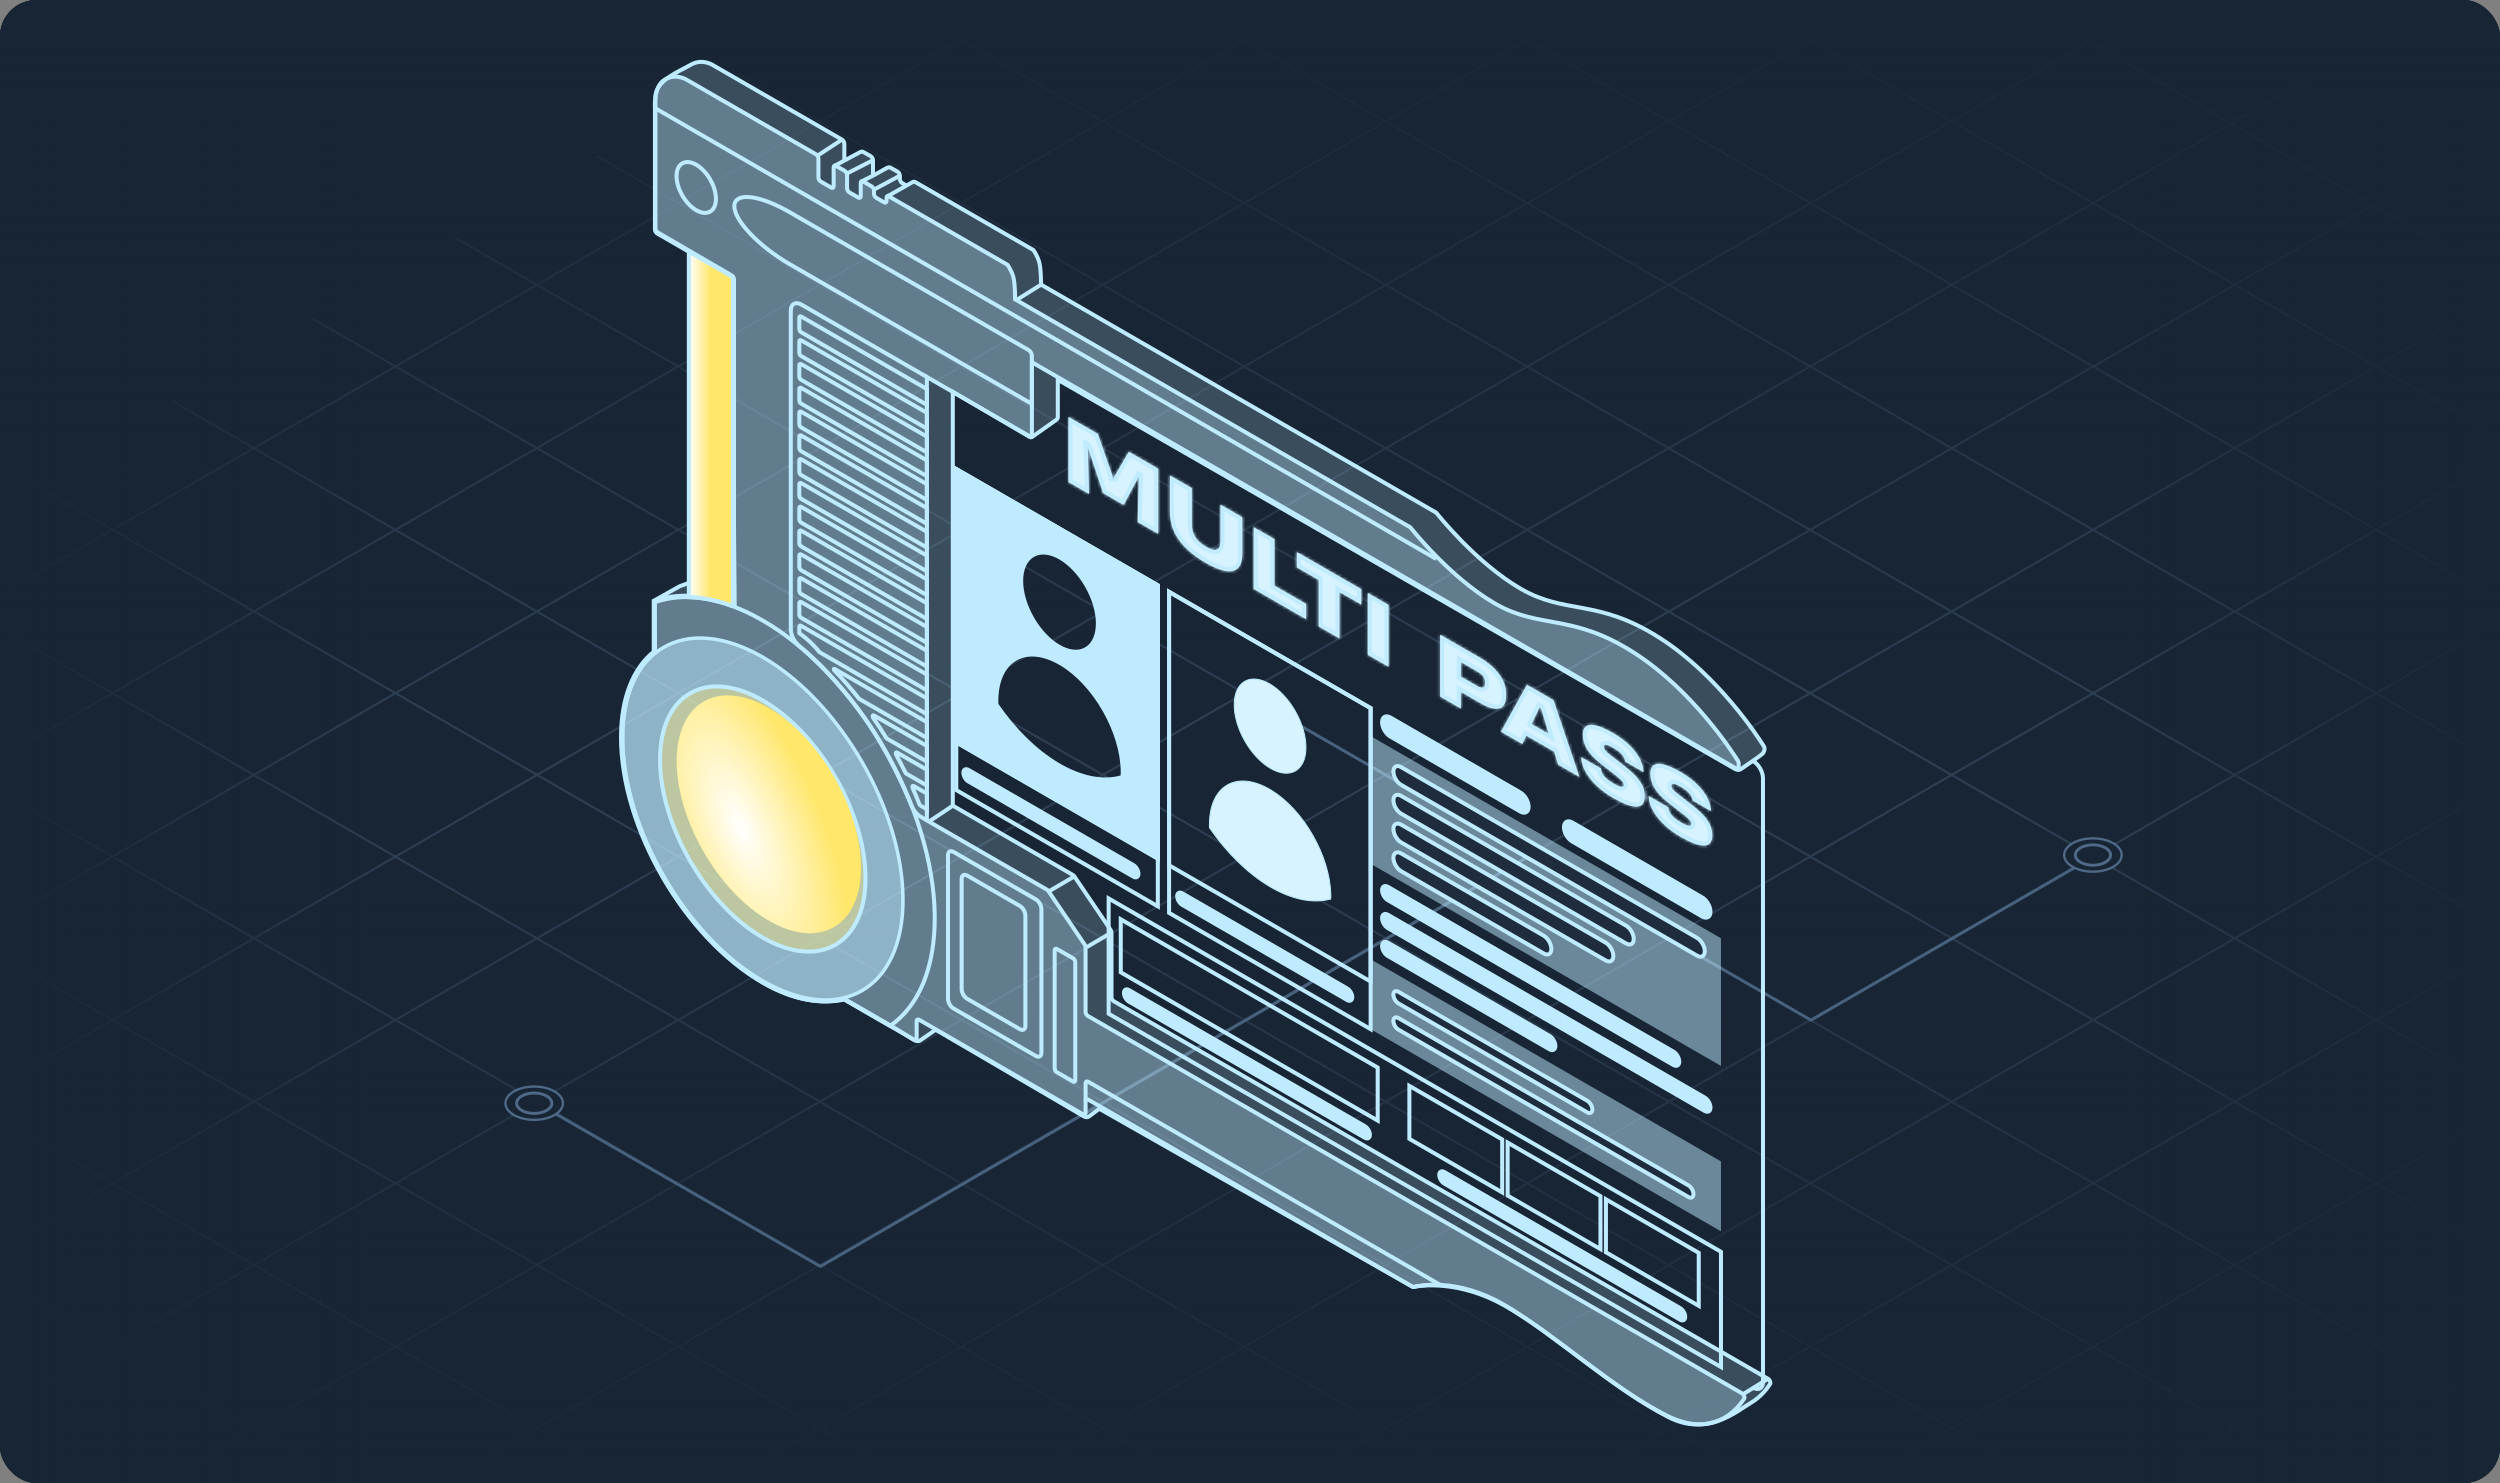 <svg width="826" height="490" viewBox="0 0 826 490" fill="none" xmlns="http://www.w3.org/2000/svg">
<rect x="0" y="0" width="826" height="490" fill="#808080" stroke="none"/>
<g clip-path="url(#clip0_24750_157470)">
<rect width="826" height="490" rx="12" fill="#182534"/>
<path d="M533 -111.215L-598.938 542.265" stroke="#2D3F53" stroke-width="0.698" stroke-miterlimit="10"/>
<path d="M579.701 -84.242L-552.148 569.238" stroke="#2D3F53" stroke-width="0.698" stroke-miterlimit="10"/>
<path d="M626.491 -57.266L-505.445 596.302" stroke="#2D3F53" stroke-width="0.698" stroke-miterlimit="10"/>
<path d="M673.193 -30.203L-458.656 623.277" stroke="#2D3F53" stroke-width="0.698" stroke-miterlimit="10"/>
<path d="M719.98 -3.234L-411.957 650.245" stroke="#2D3F53" stroke-width="0.698" stroke-miterlimit="10"/>
<path d="M766.685 23.742L-365.164 677.222" stroke="#2D3F53" stroke-width="0.698" stroke-miterlimit="10"/>
<path d="M813.472 50.719L-318.465 704.199" stroke="#2D3F53" stroke-width="0.698" stroke-miterlimit="10"/>
<path d="M860.177 77.688L-271.672 731.167" stroke="#2D3F53" stroke-width="0.698" stroke-miterlimit="10"/>
<path d="M906.968 104.664L-224.969 758.231" stroke="#2D3F53" stroke-width="0.698" stroke-miterlimit="10"/>
<path d="M953.665 131.723L-178.184 785.203" stroke="#2D3F53" stroke-width="0.698" stroke-miterlimit="10"/>
<path d="M1000.46 158.699L-131.48 812.179" stroke="#2D3F53" stroke-width="0.698" stroke-miterlimit="10"/>
<path d="M1047.16 185.668L-84.777 839.148" stroke="#2D3F53" stroke-width="0.698" stroke-miterlimit="10"/>
<path d="M1093.86 212.645L-37.988 866.125" stroke="#2D3F53" stroke-width="0.698" stroke-miterlimit="10"/>
<path d="M1140.65 239.621L8.711 893.101" stroke="#2D3F53" stroke-width="0.698" stroke-miterlimit="10"/>
<path d="M1187.35 266.59L55.504 920.158" stroke="#2D3F53" stroke-width="0.698" stroke-miterlimit="10"/>
<path d="M1514.62 542.263L430.781 -83.449" stroke="#2D3F53" stroke-width="0.698" stroke-miterlimit="10"/>
<path d="M1553.55 512.147L476.172 -109.836" stroke="#2D3F53" stroke-width="0.698" stroke-miterlimit="10"/>
<path d="M1467.83 569.237L384.078 -56.473" stroke="#2D3F53" stroke-width="0.698" stroke-miterlimit="10"/>
<path d="M1421.13 596.302L336.938 -29.695" stroke="#2D3F53" stroke-width="0.698" stroke-miterlimit="10"/>
<path d="M1374.34 623.273L290.414 -2.535" stroke="#2D3F53" stroke-width="0.698" stroke-miterlimit="10"/>
<path d="M1327.64 650.246L243.535 24.383" stroke="#2D3F53" stroke-width="0.698" stroke-miterlimit="10"/>
<path d="M1280.85 677.219L197.27 51.609" stroke="#2D3F53" stroke-width="0.698" stroke-miterlimit="10"/>
<path d="M1234.15 704.195L150.566 78.633" stroke="#2D3F53" stroke-width="0.698" stroke-miterlimit="10"/>
<path d="M1187.36 731.17L103.43 105.359" stroke="#2D3F53" stroke-width="0.698" stroke-miterlimit="10"/>
<path d="M1140.65 758.229L56.727 132.383" stroke="#2D3F53" stroke-width="0.698" stroke-miterlimit="10"/>
<path d="M1093.95 785.203L10.461 159.609" stroke="#2D3F53" stroke-width="0.698" stroke-miterlimit="10"/>
<path d="M1047.16 812.175L-36.242 186.715" stroke="#2D3F53" stroke-width="0.698" stroke-miterlimit="10"/>
<path d="M1000.46 839.149L-83.383 213.438" stroke="#2D3F53" stroke-width="0.698" stroke-miterlimit="10"/>
<path d="M953.67 866.125L-129.645 240.715" stroke="#2D3F53" stroke-width="0.698" stroke-miterlimit="10"/>
<path d="M906.967 893.098L-176.348 267.688" stroke="#2D3F53" stroke-width="0.698" stroke-miterlimit="10"/>
<path d="M860.179 920.161L-223.484 294.418" stroke="#2D3F53" stroke-width="0.698" stroke-miterlimit="10"/>
<path d="M826 268H0V490H826V268Z" fill="url(#paint0_linear_24750_157470)"/>
<path d="M130 491L130 -2L1.52588e-05 -2L-6.29093e-06 491L130 491Z" fill="url(#paint1_linear_24750_157470)"/>
<path d="M696 490L696 0L826 -5.68248e-06L826 490L696 490Z" fill="url(#paint2_linear_24750_157470)"/>
<path d="M826 234H0V0H826V234Z" fill="url(#paint3_linear_24750_157470)"/>
<path d="M504.8 283.121L598.334 337.056L691.644 283.079M504.8 283.121L271.033 418.435L177.5 364.5M504.8 283.121L411.267 229.186" stroke="#48617C" stroke-miterlimit="10" stroke-linecap="round" stroke-linejoin="round"/>
<path d="M183.217 368.39C179.507 370.537 173.493 370.537 169.783 368.39C166.072 366.243 166.072 362.757 169.783 360.61C173.493 358.463 179.507 358.463 183.217 360.61C186.928 362.757 186.928 366.243 183.217 368.39Z" fill="#182534" stroke="#4F6987" stroke-width="0.772" stroke-miterlimit="10"/>
<path d="M176.508 367.868C179.72 367.868 182.324 366.36 182.324 364.5C182.324 362.639 179.72 361.131 176.508 361.131C173.296 361.131 170.691 362.639 170.691 364.5C170.691 366.36 173.296 367.868 176.508 367.868Z" fill="#182534" stroke="#4F6987" stroke-width="0.965" stroke-miterlimit="10"/>
<path d="M698.217 286.39C694.507 288.537 688.493 288.537 684.783 286.39C681.072 284.243 681.072 280.757 684.783 278.61C688.493 276.463 694.507 276.463 698.217 278.61C701.928 280.757 701.928 284.243 698.217 286.39Z" fill="#182534" stroke="#4F6987" stroke-width="0.772" stroke-miterlimit="10"/>
<path d="M691.508 285.868C694.72 285.868 697.324 284.36 697.324 282.5C697.324 280.639 694.72 279.131 691.508 279.131C688.296 279.131 685.691 280.639 685.691 282.5C685.691 284.36 688.296 285.868 691.508 285.868Z" fill="#182534" stroke="#4F6987" stroke-width="0.965" stroke-miterlimit="10"/>
<path d="M579.246 251.459C581.035 252.491 582.485 255.003 582.485 257.068L582.493 456.624C582.493 458.69 581.043 459.527 579.254 458.495" stroke="#BEEBFF" stroke-width="1.33" stroke-miterlimit="10"/>
<path d="M288.437 52.923C288.437 52.431 288.09 51.83 287.663 51.584L285.127 50.171C284.7 49.924 283.997 50.361 283.997 50.361L278.968 53.059L278.968 47.471C278.968 46.978 278.621 46.377 278.194 46.131L235.734 21.627C235.729 21.624 232.155 19.138 228.264 21.384C224.378 23.628 217.108 26.317 216.561 31.6L216.561 75.46C216.561 75.953 216.908 76.553 217.335 76.8L241.739 90.986C242.166 91.232 242.513 91.833 242.513 92.326L242.513 193.699C232.54 189.822 232.229 190.984 224.696 193.652L224.556 193.701L216.126 198.449L216.448 215.354C209.698 220.827 205.637 230.527 205.638 243.665C205.639 273.522 226.607 309.825 252.47 324.751C262.456 330.514 271.617 331.941 279.218 330.179L295.071 339.327L301.935 343.573C302.723 344.06 303.484 344.13 304.016 343.765L309.157 340.231L358.008 368.805C358.664 369.188 359.29 369.233 359.727 368.92C360.485 368.378 361.786 367.433 363.208 366.34L466.641 425.115C466.804 425.209 466.961 425.242 467.093 425.209C468.788 424.772 482.074 422.677 497.58 431.626C514.282 441.264 532.673 458.712 551.277 468.226C564.26 474.866 574.09 466.056 578.378 463.569C581.805 461.58 583.907 458.744 584.839 457.263C585.114 456.825 584.742 455.893 584.158 455.556L368.01 330.818C367.583 330.571 367.236 329.97 367.236 329.478L367.236 308.109C367.236 307.835 367.126 307.513 366.939 307.235L354.974 289.561C354.839 289.362 354.671 289.199 354.499 289.1L314.809 266.194L314.804 129.47L340.12 144.324C340.45 144.517 340.766 144.539 340.986 144.383L348.447 139.102C348.447 139.102 349.502 138.548 349.502 137.874L349.501 125.472L573.156 254.017C573.907 254.448 574.62 254.499 575.127 254.153C577.006 252.868 581.619 249.698 582.233 249.129C583.007 248.411 583.007 247.331 583.007 247.331C583.007 247.074 582.915 246.779 582.747 246.513C580.768 243.357 567.665 223.19 548.6 210.923C527.872 197.587 517.533 203.236 502.523 194.574C487.514 185.912 474.548 169.401 474.548 169.401L343.97 94.044L343.97 94.044C343.97 93.999 343.967 89.073 343.406 86.804C342.842 84.525 341.431 82.614 341.431 82.614L302.455 60.186C302.153 60.012 301.863 59.982 301.648 60.103L301.088 60.418L299.505 61.308L298.09 60.491C297.663 60.245 297.317 59.644 297.317 59.152L297.317 58.048C297.316 57.556 296.97 56.955 296.543 56.709L294.117 55.35C293.691 55.104 292.947 55.526 292.947 55.526L288.437 58.049L288.437 57.36L288.437 52.923Z" fill="#BEEBFF" fill-opacity="0.2"/>
<path d="M288.437 52.923C288.437 52.431 288.09 51.83 287.663 51.584L285.127 50.171C284.7 49.924 283.997 50.361 283.997 50.361L278.968 53.059M288.437 52.923L288.437 57.361L288.437 58.049M288.437 52.923L283.997 55.19M297.317 58.048C297.316 57.556 296.97 56.955 296.543 56.709L294.117 55.35C293.691 55.104 292.947 55.526 292.947 55.526L288.437 58.049M297.317 58.048L297.317 59.152C297.317 59.644 297.663 60.245 298.09 60.491L299.505 61.308M297.317 58.048L288.607 62.733M343.97 94.044C343.97 94.026 343.969 89.079 343.406 86.804C342.842 84.525 341.431 82.614 341.431 82.614L302.455 60.186C302.153 60.012 301.863 59.982 301.648 60.103L301.088 60.418L299.505 61.308M343.97 94.044L474.548 169.401C474.548 169.401 487.514 185.912 502.523 194.574C517.533 203.236 527.872 197.587 548.6 210.923C567.665 223.19 580.768 243.357 582.747 246.513C582.915 246.779 583.007 247.074 583.007 247.331C583.007 247.331 583.007 248.411 582.233 249.129C581.619 249.698 577.006 252.868 575.127 254.153C574.62 254.499 573.907 254.448 573.156 254.017L349.501 125.472L349.502 137.874C349.502 138.548 348.447 139.102 348.447 139.102L340.986 144.383C340.766 144.539 340.45 144.518 340.12 144.324L314.804 129.47L314.809 266.194M343.97 94.044L335.676 99.233M314.809 266.194L354.499 289.1C354.671 289.199 354.839 289.362 354.974 289.561M314.809 266.194L307.144 271.317M354.974 289.561L366.939 307.235C367.126 307.513 367.236 307.835 367.236 308.109M354.974 289.561L346.825 294.33M367.236 308.109L367.236 329.478C367.236 329.97 367.583 330.571 368.01 330.818L584.158 455.556M367.236 308.109L359.039 312.938M584.158 455.556C584.742 455.893 585.114 456.825 584.839 457.263C583.907 458.744 581.805 461.58 578.378 463.569C574.09 466.056 564.26 474.866 551.277 468.226C532.673 458.712 514.282 441.264 497.58 431.626C482.074 422.677 468.788 424.772 467.093 425.209C466.961 425.242 466.804 425.209 466.641 425.115L363.208 366.34C361.786 367.433 360.485 368.378 359.727 368.92C359.29 369.233 358.664 369.188 358.008 368.805L309.157 340.231L304.016 343.765C303.484 344.13 302.723 344.06 301.935 343.573L295.071 339.327L279.218 330.179C271.617 331.941 262.456 330.514 252.47 324.751C226.607 309.825 205.639 273.522 205.638 243.665C205.637 230.527 209.698 220.827 216.448 215.354L216.126 198.449L224.556 193.701L224.696 193.652C232.229 190.984 232.54 189.822 242.513 193.699L242.513 92.326C242.513 91.833 242.166 91.232 241.739 90.986L217.335 76.8C216.908 76.553 216.561 75.953 216.561 75.46L216.561 31.6C217.108 26.317 224.378 23.628 228.264 21.384C232.155 19.138 235.729 21.624 235.734 21.627L278.194 46.131M584.158 455.556L575.607 460.829M278.194 46.131C278.621 46.377 278.968 46.978 278.968 47.471L278.968 53.059M278.194 46.131L269.955 51.524M292.947 64.996L299.505 61.308M279.742 57.362C279.742 57.362 281.005 56.717 281.814 56.304M284.558 59.982L288.437 58.049M283.997 55.19C283.997 55.19 282.666 55.869 281.814 56.304M283.997 55.19L281.814 56.304M278.968 53.059L275.551 54.892" stroke="#BEEBFF" stroke-width="1.33"/>
<path d="M405.442 259.412C409.029 257.312 414.016 257.595 419.566 260.849L420.149 261.191L420.141 261.175C425.456 264.472 430.263 269.885 433.781 276.064C437.316 282.271 439.542 289.236 439.683 295.578L439.689 296.189C439.679 296.5 439.676 296.758 439.657 297.024C434.094 298.53 427.207 297.382 419.731 293.015C412.213 288.624 405.259 281.654 399.633 273.506C399.612 273.175 399.582 272.849 399.609 272.56L399.61 272.553L399.61 272.544C399.605 266.039 401.855 261.514 405.442 259.412ZM411.234 225.15C413.5 223.823 416.501 224.218 419.548 226.001C422.59 227.781 425.644 230.929 427.978 235.027C430.311 239.124 431.473 243.381 431.473 246.944C431.473 250.514 430.31 253.35 428.043 254.678C425.777 256.005 422.778 255.61 419.73 253.827C416.688 252.046 413.633 248.899 411.3 244.801C408.967 240.704 407.805 236.447 407.805 232.883C407.805 229.313 408.968 226.478 411.234 225.15Z" fill="#D7F3FF" stroke="#BEEBFF" stroke-width="0.361"/>
<path d="M279.101 56.462C279.527 56.708 279.874 57.309 279.874 57.801L279.874 62.238C279.875 62.731 280.222 63.331 280.648 63.578L283.611 65.287C284.037 65.533 284.384 65.333 284.384 64.84L284.384 60.403C284.384 59.911 284.731 59.71 285.158 59.956L287.981 61.585C288.407 61.831 288.754 62.432 288.754 62.924L288.754 64.028C288.754 64.52 289.101 65.121 289.528 65.367L292.139 66.874C292.565 67.12 292.912 66.919 292.912 66.427L292.912 65.323C292.912 64.831 293.259 64.63 293.686 64.876L332.869 87.483C332.869 87.483 334.279 89.394 334.844 91.672C335.407 93.947 335.408 98.895 335.408 98.912L465.986 174.247C465.986 174.247 478.952 190.756 493.961 199.415C508.971 208.075 519.31 202.424 540.038 215.756C559.103 228.02 572.206 248.184 574.185 251.34C574.352 251.606 574.445 251.902 574.445 252.158L574.445 253.509C574.445 254.002 574.098 254.202 573.671 253.956L340.939 119.686L340.94 143.36C340.94 144.034 340.468 144.306 339.884 143.97L306.242 124.56L306.247 271.068L345.937 293.966C346.109 294.066 346.277 294.229 346.411 294.427L358.376 312.099C358.563 312.377 358.673 312.7 358.673 312.974L358.674 334.342C358.674 334.835 359.021 335.436 359.448 335.682L575.596 460.384C576.18 460.721 576.551 461.653 576.277 462.091C574.178 465.423 566.157 475.624 550.419 467.579C531.816 458.067 513.424 440.623 496.723 430.988C481.217 422.042 468.808 424.77 467.114 425.207C466.981 425.24 466.824 425.207 466.662 425.114L359.449 363.259C359.022 363.013 358.675 363.214 358.675 363.706L358.675 367.777C358.675 368.27 358.329 368.47 357.902 368.224L303.636 336.917C303.21 336.671 302.863 336.871 302.863 337.363L302.863 343.143C302.863 343.636 302.516 343.836 302.089 343.59L294.618 339.279L278.765 330.133C271.164 331.896 262.003 330.471 252.017 324.71C226.153 309.788 205.186 273.489 205.184 243.632C205.184 230.493 209.244 220.793 215.995 215.319L215.994 198.59L216.134 198.541C223.667 195.872 232.772 196.268 242.744 200.144L241.761 92.24C241.761 91.747 241.414 91.147 240.987 90.901L217.166 77.157C216.739 76.911 216.392 76.31 216.392 75.817L216.39 35.71C216.388 35.685 215.815 28.517 219.702 26.273C223.592 24.026 227.167 26.511 227.171 26.514L269.632 51.011C270.058 51.257 270.405 51.857 270.406 52.35L270.406 58.648C270.406 59.141 270.753 59.741 271.179 59.987L274.661 61.996C275.088 62.242 275.435 62.042 275.435 61.549L275.434 55.24C275.434 54.747 275.781 54.547 276.208 54.793L279.101 56.462Z" fill="#BEEBFF" fill-opacity="0.3" stroke="#BEEBFF" stroke-width="1.33"/>
<path d="M252.014 217.129C277.601 231.89 298.344 267.799 298.345 297.333C298.346 326.868 277.605 338.845 252.018 324.084C226.431 309.323 205.689 273.414 205.688 243.88C205.687 214.345 226.427 202.368 252.014 217.129Z" fill="#BEEBFF" fill-opacity="0.5" stroke="#BEEBFF" stroke-width="1.159"/>
<path d="M252.017 309.784C270.761 320.597 285.956 311.823 285.955 290.186C285.955 268.549 270.759 242.242 252.014 231.429C233.27 220.615 218.075 229.389 218.076 251.026C218.077 272.663 233.273 298.97 252.017 309.784Z" fill="#FFE76B" fill-opacity="0.4" stroke="#BEEBFF" stroke-width="1.33" stroke-miterlimit="10"/>
<path d="M254.02 304.199C270.836 313.9 284.467 306.028 284.466 286.618C284.465 267.207 270.833 243.608 254.018 233.907C237.202 224.206 223.571 232.077 223.572 251.488C223.572 270.898 237.205 294.498 254.02 304.199Z" fill="url(#paint4_radial_24750_157470)"/>
<path d="M230.038 69.455C233.632 71.528 236.545 69.846 236.544 65.698C236.544 61.55 233.631 56.507 230.038 54.434C226.444 52.361 223.531 54.043 223.532 58.191C223.532 62.339 226.445 67.382 230.038 69.455Z" stroke="#BEEBFF" stroke-width="1.33" stroke-miterlimit="10"/>
<path d="M340.925 117.511L340.926 133.452L260.857 87.25C250.784 81.437 242.618 72.884 242.618 68.144C242.617 63.404 250.783 64.275 260.856 70.087L339.867 115.679C340.451 116.016 340.925 116.837 340.925 117.511Z" stroke="#BEEBFF" stroke-width="1.33" stroke-miterlimit="10"/>
<path d="M242.162 200.329L242.158 91.563L227.59 83.16L227.594 197.295C232.149 197.416 237.035 198.406 242.162 200.326L242.162 200.329Z" fill="url(#paint5_linear_24750_157470)" stroke="#BEEBFF" stroke-width="1.33" stroke-miterlimit="10"/>
<path d="M279.171 330.324L294.118 338.947C303.377 332.506 308.974 320.049 308.836 302.77C308.548 266.637 282.96 222.741 251.801 204.901C238.384 197.218 226.067 195.543 216.372 198.978L216.372 215.538" stroke="#BEEBFF" stroke-width="1.33" stroke-miterlimit="10"/>
<path d="M216.391 35.714L474.549 184.697" stroke="#BEEBFF" stroke-width="1.33" stroke-miterlimit="10"/>
<path d="M306.248 271.04L304.139 269.823C302.916 269.118 301.783 267.729 301.144 266.157C298.972 260.808 293.304 247.839 285.23 236.632C276.475 224.475 268.184 216.866 264.036 213.422C262.426 212.084 261.278 209.777 261.278 207.873L261.274 102.666C261.274 100.428 262.846 99.52 264.785 100.639L306.242 124.553" stroke="#BEEBFF" stroke-width="1.33" stroke-miterlimit="10"/>
<path d="M264.699 104.578L306.241 128.55L306.241 133.746L264.699 109.774C264.362 109.58 264.09 109.109 264.09 108.719L264.09 104.93C264.09 104.541 264.362 104.384 264.699 104.578Z" stroke="#BEEBFF" stroke-width="1.33" stroke-miterlimit="10"/>
<path d="M264.703 112.441L306.245 136.413L306.245 141.609L264.703 117.637C264.366 117.443 264.094 116.972 264.094 116.583L264.094 112.793C264.094 112.404 264.366 112.247 264.703 112.441Z" stroke="#BEEBFF" stroke-width="1.33" stroke-miterlimit="10"/>
<path d="M264.699 120.302L306.241 144.273L306.241 149.469L264.699 125.498C264.362 125.303 264.09 124.832 264.09 124.443L264.09 120.653C264.09 120.264 264.362 120.107 264.699 120.302Z" stroke="#BEEBFF" stroke-width="1.33" stroke-miterlimit="10"/>
<path d="M264.703 128.163L306.245 152.135L306.245 157.331L264.703 133.359C264.366 133.165 264.094 132.693 264.094 132.304L264.094 128.515C264.094 128.126 264.366 127.969 264.703 128.163Z" stroke="#BEEBFF" stroke-width="1.33" stroke-miterlimit="10"/>
<path d="M264.699 136.026L306.241 159.998L306.241 165.194L264.699 141.222C264.362 141.028 264.09 140.557 264.09 140.168L264.09 136.378C264.09 135.989 264.362 135.832 264.699 136.026Z" stroke="#BEEBFF" stroke-width="1.33" stroke-miterlimit="10"/>
<path d="M264.699 143.887L306.241 167.858L306.241 173.054L264.699 149.083C264.362 148.888 264.09 148.417 264.09 148.028L264.09 144.238C264.09 143.849 264.362 143.692 264.699 143.887Z" stroke="#BEEBFF" stroke-width="1.33" stroke-miterlimit="10"/>
<path d="M264.699 151.751L306.241 175.722L306.241 180.919L264.699 156.947C264.362 156.752 264.09 156.281 264.09 155.892L264.09 152.103C264.09 151.714 264.362 151.556 264.699 151.751Z" stroke="#BEEBFF" stroke-width="1.33" stroke-miterlimit="10"/>
<path d="M264.699 159.611L306.241 183.583L306.241 188.779L264.699 164.807C264.362 164.613 264.09 164.142 264.09 163.753L264.09 159.963C264.09 159.574 264.362 159.417 264.699 159.611Z" stroke="#BEEBFF" stroke-width="1.33" stroke-miterlimit="10"/>
<path d="M264.703 167.472L306.245 191.443L306.245 196.639L264.703 172.668C264.366 172.473 264.094 172.002 264.094 171.613L264.094 167.823C264.094 167.434 264.366 167.277 264.703 167.472Z" stroke="#BEEBFF" stroke-width="1.33" stroke-miterlimit="10"/>
<path d="M264.699 175.336L306.241 199.307L306.241 204.504L264.699 180.532C264.362 180.337 264.09 179.866 264.09 179.477L264.09 175.688C264.09 175.299 264.362 175.141 264.699 175.336Z" stroke="#BEEBFF" stroke-width="1.33" stroke-miterlimit="10"/>
<path d="M264.703 183.196L306.245 207.168L306.245 212.364L264.703 188.392C264.366 188.198 264.094 187.727 264.094 187.338L264.094 183.548C264.094 183.159 264.366 183.002 264.703 183.196Z" stroke="#BEEBFF" stroke-width="1.33" stroke-miterlimit="10"/>
<path d="M264.703 191.06L306.245 215.032L306.245 220.228L264.703 196.256C264.366 196.062 264.094 195.591 264.094 195.202L264.094 191.412C264.094 191.023 264.366 190.866 264.703 191.06Z" stroke="#BEEBFF" stroke-width="1.33" stroke-miterlimit="10"/>
<path d="M264.703 198.921L306.245 222.892L306.245 228.088L264.703 204.117C264.366 203.922 264.094 203.451 264.094 203.062L264.094 199.273C264.094 198.883 264.366 198.726 264.703 198.921Z" stroke="#BEEBFF" stroke-width="1.33" stroke-miterlimit="10"/>
<path d="M306.246 235.951L270.791 215.492C269.132 213.477 267.058 211.277 264.098 209.203L264.098 207.137C264.098 206.748 264.37 206.591 264.707 206.785L306.249 230.757L306.249 235.953L306.246 235.951Z" stroke="#BEEBFF" stroke-width="1.33" stroke-miterlimit="10"/>
<path d="M304.164 266.195L306.243 267.395L306.243 262.2L301.895 259.692C301.521 259.476 301.306 259.836 301.516 260.312C302.307 262.099 303.058 263.895 303.767 265.704C303.85 265.916 303.999 266.1 304.164 266.195Z" stroke="#BEEBFF" stroke-width="1.33" stroke-miterlimit="10"/>
<path d="M283.884 230.908L306.246 243.812L306.246 238.616L275.7 220.991C275.456 220.849 275.388 221.202 275.616 221.437C278.451 224.379 281.179 227.514 283.769 230.804C283.804 230.848 283.842 230.884 283.882 230.907L283.884 230.908Z" stroke="#BEEBFF" stroke-width="1.33" stroke-miterlimit="10"/>
<path d="M293.121 244.099L306.246 251.672L306.246 246.477L288.778 236.398C288.334 236.142 288.147 236.685 288.504 237.197C289.999 239.344 291.436 241.545 292.814 243.784C292.899 243.922 293.009 244.034 293.121 244.099Z" stroke="#BEEBFF" stroke-width="1.33" stroke-miterlimit="10"/>
<path d="M299.502 255.645L306.246 259.536L306.246 254.341L296.412 248.668C296.011 248.436 295.799 248.87 296.073 249.365C297.144 251.299 298.167 253.258 299.143 255.236C299.23 255.413 299.363 255.562 299.502 255.642L299.502 255.645Z" stroke="#BEEBFF" stroke-width="1.33" stroke-miterlimit="10"/>
<path d="M358.68 363.678L358.68 357.885C358.68 357.349 359.057 357.132 359.521 357.399L475.813 424.509" stroke="#BEEBFF" stroke-width="1.33" stroke-miterlimit="10"/>
<path d="M342.237 297.159L315.066 281.484C314.046 280.896 313.219 281.373 313.219 282.551L313.221 330.021C313.221 331.198 314.048 332.629 315.068 333.218L342.239 348.892C343.259 349.481 344.086 349.003 344.086 347.826L344.084 300.356C344.084 299.179 343.257 297.747 342.237 297.159Z" stroke="#BEEBFF" stroke-width="1.33" stroke-miterlimit="10"/>
<path d="M336.936 299.308L319.573 289.292C318.553 288.704 317.727 289.181 317.727 290.358L317.728 326.814C317.728 327.992 318.555 329.423 319.575 330.012L336.938 340.028C337.958 340.616 338.785 340.139 338.785 338.961L338.783 302.505C338.783 301.328 337.956 299.897 336.936 299.308Z" stroke="#BEEBFF" stroke-width="1.33" stroke-miterlimit="10"/>
<path d="M354.561 316.639L349.165 313.526C348.776 313.302 348.461 313.484 348.461 313.932L348.462 353.024C348.462 353.473 348.778 354.018 349.166 354.243L354.562 357.355C354.951 357.579 355.266 357.397 355.266 356.949L355.264 317.857C355.264 317.408 354.949 316.863 354.561 316.639Z" stroke="#BEEBFF" stroke-width="1.33" stroke-miterlimit="10"/>
<mask id="path-78-inside-1_24750_157470" fill="white">
<path d="M359.313 147.41L359.286 147.394L359.474 149.465L359.811 163.198L353.036 159.289L353.035 137.757L362.727 143.35L367.486 156.961L367.849 158.693L368.238 157.367L372.969 149.261L382.661 154.854L382.662 176.386L375.887 172.476L376.236 159.153L376.424 157.27L376.384 157.247L371.25 166.842L364.461 162.924L359.313 147.41Z"/>
<path d="M410.459 170.896L410.459 182.942C410.459 184.563 410.204 185.847 409.693 186.795C409.183 187.742 408.425 188.348 407.422 188.612C406.418 188.877 405.168 188.796 403.672 188.368C402.184 187.946 400.459 187.168 398.496 186.036C396.346 184.795 394.513 183.509 392.999 182.18C391.484 180.851 390.248 179.483 389.289 178.077C388.339 176.675 387.644 175.232 387.205 173.746C386.766 172.25 386.546 170.72 386.546 169.156L386.546 157.096L393.778 161.269L393.778 173.344C393.778 174.813 394.154 176.163 394.907 177.394C395.66 178.625 396.865 179.719 398.523 180.675C399.357 181.156 400.069 181.463 400.66 181.596C401.252 181.729 401.74 181.712 402.126 181.546C402.511 181.37 402.793 181.049 402.972 180.584C403.152 180.118 403.241 179.525 403.241 178.805L403.241 166.73L410.459 170.896Z"/>
<path d="M414.231 194.604L414.23 174.181L421.094 178.128L421.095 193.503L431.544 199.534L431.544 204.596L414.231 194.604Z"/>
<path d="M442.554 195.602L442.555 210.95L435.678 206.981L435.677 191.633L428.482 187.481L428.481 182.392L449.75 194.666L449.75 199.755L442.554 195.602Z"/>
<path d="M451.907 216.347L451.906 195.91L458.77 199.871L458.771 220.308L451.907 216.347Z"/>
<path d="M497.582 230.098C497.582 231.259 497.382 232.17 496.982 232.83C496.591 233.486 496.034 233.903 495.311 234.079C494.588 234.256 493.725 234.208 492.721 233.934C491.717 233.661 490.603 233.171 489.378 232.464L482.655 228.584L482.655 234.092L475.816 230.145L475.815 209.708L489.097 217.373C490.364 218.104 491.517 218.918 492.555 219.814C493.601 220.714 494.494 221.662 495.234 222.656C495.982 223.655 496.561 224.681 496.969 225.736C497.377 226.781 497.582 227.822 497.582 228.857L497.582 230.098ZM490.628 225.357C490.628 224.961 490.569 224.598 490.45 224.268C490.339 223.943 490.182 223.646 489.978 223.375C489.773 223.104 489.523 222.851 489.225 222.616C488.936 222.387 488.612 222.169 488.255 221.962L482.667 218.737L482.667 223.529L488.115 226.673C488.447 226.865 488.761 227.006 489.059 227.097C489.365 227.192 489.633 227.221 489.863 227.183C490.101 227.14 490.288 227.023 490.424 226.832C490.56 226.631 490.628 226.338 490.628 225.951L490.628 225.357Z"/>
<path d="M495.924 241.749L504.497 226.26L513.274 231.326L521.849 256.71L514.793 252.639L513.492 248.365L504.28 243.049L502.979 245.821L495.924 241.749ZM506.066 239.233L511.718 242.495L509.128 233.981L508.669 233.716L506.066 239.233Z"/>
<path d="M543.423 263.087C543.432 265.296 542.556 266.438 540.795 266.51C539.034 266.574 536.44 265.617 533.013 263.639C531.277 262.638 529.751 261.563 528.432 260.415C527.122 259.272 526.021 258.11 525.128 256.929C524.243 255.752 523.575 254.584 523.125 253.424C522.674 252.264 522.448 251.171 522.448 250.145L528.955 253.9C528.981 254.257 529.053 254.627 529.172 255.011C529.291 255.386 529.499 255.776 529.797 256.182C530.095 256.587 530.503 257.012 531.022 257.455C531.549 257.895 532.234 258.357 533.076 258.843C533.791 259.256 534.369 259.544 534.811 259.71C535.262 259.88 535.611 259.964 535.857 259.962C536.113 259.966 536.283 259.906 536.368 259.784C536.461 259.658 536.508 259.51 536.508 259.339C536.508 259.159 536.47 258.975 536.393 258.787C536.325 258.604 536.206 258.404 536.036 258.189C535.874 257.97 535.657 257.737 535.385 257.49C535.113 257.234 534.777 256.945 534.377 256.625L528.853 252.303C527.747 251.439 526.816 250.591 526.059 249.759C525.31 248.931 524.706 248.119 524.247 247.323C523.788 246.527 523.46 245.748 523.265 244.987C523.069 244.218 522.971 243.459 522.971 242.712C522.971 242.19 523.035 241.71 523.162 241.27C523.298 240.836 523.515 240.471 523.813 240.175C524.119 239.883 524.519 239.682 525.012 239.571C525.506 239.46 526.114 239.469 526.837 239.598C527.568 239.732 528.423 240 529.401 240.403C530.388 240.801 531.519 241.369 532.795 242.105C534.555 243.121 536.069 244.179 537.337 245.28C538.613 246.385 539.663 247.499 540.488 248.624C541.322 249.744 541.939 250.851 542.338 251.945C542.747 253.045 542.972 254.102 543.015 255.116L536.967 251.626C536.899 251.254 536.788 250.884 536.635 250.517C536.491 250.155 536.265 249.786 535.959 249.411C535.661 249.033 535.262 248.644 534.76 248.247C534.258 247.849 533.624 247.429 532.859 246.988C532.263 246.644 531.774 246.407 531.392 246.276C531.009 246.136 530.707 246.07 530.486 246.077C530.273 246.089 530.124 246.157 530.039 246.278C529.963 246.396 529.924 246.536 529.924 246.698C529.924 246.878 529.958 247.069 530.026 247.27C530.103 247.467 530.226 247.678 530.396 247.902C530.567 248.126 530.796 248.376 531.085 248.651C531.383 248.93 531.757 249.241 532.208 249.582L536.661 253.029C537.928 254.021 538.992 254.945 539.851 255.801C540.718 256.662 541.416 257.496 541.943 258.305C542.47 259.104 542.849 259.894 543.079 260.674C543.308 261.455 543.423 262.259 543.423 263.087Z"/>
<path d="M565.725 275.957C565.734 278.167 564.858 279.308 563.097 279.381C561.336 279.445 558.742 278.487 555.314 276.509C553.579 275.508 552.052 274.433 550.734 273.286C549.424 272.143 548.323 270.981 547.43 269.799C546.545 268.623 545.877 267.455 545.426 266.295C544.976 265.134 544.75 264.041 544.75 263.016L551.257 266.771C551.282 267.127 551.355 267.498 551.474 267.881C551.593 268.256 551.801 268.646 552.099 269.052C552.397 269.458 552.805 269.882 553.324 270.326C553.851 270.765 554.536 271.228 555.378 271.714C556.092 272.126 556.671 272.415 557.113 272.58C557.564 272.75 557.913 272.834 558.159 272.833C558.414 272.836 558.585 272.777 558.67 272.655C558.763 272.529 558.81 272.38 558.81 272.209C558.81 272.029 558.772 271.845 558.695 271.657C558.627 271.474 558.508 271.275 558.338 271.06C558.176 270.84 557.959 270.607 557.687 270.36C557.415 270.104 557.079 269.816 556.679 269.495L551.155 265.173C550.049 264.31 549.118 263.462 548.361 262.629C547.612 261.801 547.008 260.989 546.549 260.193C546.09 259.397 545.762 258.619 545.566 257.858C545.371 257.088 545.273 256.33 545.273 255.583C545.273 255.061 545.337 254.58 545.464 254.141C545.6 253.706 545.817 253.341 546.115 253.045C546.421 252.754 546.821 252.552 547.314 252.441C547.807 252.33 548.416 252.339 549.138 252.468C549.87 252.602 550.725 252.871 551.703 253.273C552.69 253.672 553.821 254.239 555.097 254.975C556.857 255.991 558.371 257.05 559.639 258.15C560.915 259.255 561.965 260.37 562.79 261.494C563.624 262.614 564.24 263.721 564.64 264.816C565.048 265.915 565.274 266.972 565.316 267.987L559.269 264.497C559.201 264.125 559.09 263.755 558.937 263.387C558.793 263.025 558.567 262.656 558.261 262.282C557.963 261.903 557.563 261.515 557.062 261.117C556.56 260.72 555.926 260.3 555.161 259.858C554.565 259.515 554.076 259.277 553.693 259.146C553.311 259.006 553.009 258.94 552.788 258.948C552.575 258.96 552.426 259.027 552.341 259.149C552.264 259.267 552.226 259.407 552.226 259.569C552.226 259.748 552.26 259.939 552.328 260.14C552.405 260.338 552.528 260.548 552.698 260.772C552.868 260.996 553.098 261.246 553.387 261.521C553.685 261.801 554.059 262.111 554.51 262.452L558.963 265.899C560.23 266.892 561.293 267.816 562.152 268.672C563.02 269.532 563.718 270.367 564.245 271.175C564.772 271.974 565.151 272.764 565.38 273.545C565.61 274.325 565.725 275.129 565.725 275.957Z"/>
</mask>
<path d="M359.313 147.41L359.286 147.394L359.474 149.465L359.811 163.198L353.036 159.289L353.035 137.757L362.727 143.35L367.486 156.961L367.849 158.693L368.238 157.367L372.969 149.261L382.661 154.854L382.662 176.386L375.887 172.476L376.236 159.153L376.424 157.27L376.384 157.247L371.25 166.842L364.461 162.924L359.313 147.41Z" fill="#D7F3FF"/>
<path d="M410.459 170.896L410.459 182.942C410.459 184.563 410.204 185.847 409.693 186.795C409.183 187.742 408.425 188.348 407.422 188.612C406.418 188.877 405.168 188.796 403.672 188.368C402.184 187.946 400.459 187.168 398.496 186.036C396.346 184.795 394.513 183.509 392.999 182.18C391.484 180.851 390.248 179.483 389.289 178.077C388.339 176.675 387.644 175.232 387.205 173.746C386.766 172.25 386.546 170.72 386.546 169.156L386.546 157.096L393.778 161.269L393.778 173.344C393.778 174.813 394.154 176.163 394.907 177.394C395.66 178.625 396.865 179.719 398.523 180.675C399.357 181.156 400.069 181.463 400.66 181.596C401.252 181.729 401.74 181.712 402.126 181.546C402.511 181.37 402.793 181.049 402.972 180.584C403.152 180.118 403.241 179.525 403.241 178.805L403.241 166.73L410.459 170.896Z" fill="#D7F3FF"/>
<path d="M414.231 194.604L414.23 174.181L421.094 178.128L421.095 193.503L431.544 199.534L431.544 204.596L414.231 194.604Z" fill="#D7F3FF"/>
<path d="M442.554 195.602L442.555 210.95L435.678 206.981L435.677 191.633L428.482 187.481L428.481 182.392L449.75 194.666L449.75 199.755L442.554 195.602Z" fill="#D7F3FF"/>
<path d="M451.907 216.347L451.906 195.91L458.77 199.871L458.771 220.308L451.907 216.347Z" fill="#D7F3FF"/>
<path d="M497.582 230.098C497.582 231.259 497.382 232.17 496.982 232.83C496.591 233.486 496.034 233.903 495.311 234.079C494.588 234.256 493.725 234.208 492.721 233.934C491.717 233.661 490.603 233.171 489.378 232.464L482.655 228.584L482.655 234.092L475.816 230.145L475.815 209.708L489.097 217.373C490.364 218.104 491.517 218.918 492.555 219.814C493.601 220.714 494.494 221.662 495.234 222.656C495.982 223.655 496.561 224.681 496.969 225.736C497.377 226.781 497.582 227.822 497.582 228.857L497.582 230.098ZM490.628 225.357C490.628 224.961 490.569 224.598 490.45 224.268C490.339 223.943 490.182 223.646 489.978 223.375C489.773 223.104 489.523 222.851 489.225 222.616C488.936 222.387 488.612 222.169 488.255 221.962L482.667 218.737L482.667 223.529L488.115 226.673C488.447 226.865 488.761 227.006 489.059 227.097C489.365 227.192 489.633 227.221 489.863 227.183C490.101 227.14 490.288 227.023 490.424 226.832C490.56 226.631 490.628 226.338 490.628 225.951L490.628 225.357Z" fill="#D7F3FF"/>
<path d="M495.924 241.749L504.497 226.26L513.274 231.326L521.849 256.71L514.793 252.639L513.492 248.365L504.28 243.049L502.979 245.821L495.924 241.749ZM506.066 239.233L511.718 242.495L509.128 233.981L508.669 233.716L506.066 239.233Z" fill="#D7F3FF"/>
<path d="M543.423 263.087C543.432 265.296 542.556 266.438 540.795 266.51C539.034 266.574 536.44 265.617 533.013 263.639C531.277 262.638 529.751 261.563 528.432 260.415C527.122 259.272 526.021 258.11 525.128 256.929C524.243 255.752 523.575 254.584 523.125 253.424C522.674 252.264 522.448 251.171 522.448 250.145L528.955 253.9C528.981 254.257 529.053 254.627 529.172 255.011C529.291 255.386 529.499 255.776 529.797 256.182C530.095 256.587 530.503 257.012 531.022 257.455C531.549 257.895 532.234 258.357 533.076 258.843C533.791 259.256 534.369 259.544 534.811 259.71C535.262 259.88 535.611 259.964 535.857 259.962C536.113 259.966 536.283 259.906 536.368 259.784C536.461 259.658 536.508 259.51 536.508 259.339C536.508 259.159 536.47 258.975 536.393 258.787C536.325 258.604 536.206 258.404 536.036 258.189C535.874 257.97 535.657 257.737 535.385 257.49C535.113 257.234 534.777 256.945 534.377 256.625L528.853 252.303C527.747 251.439 526.816 250.591 526.059 249.759C525.31 248.931 524.706 248.119 524.247 247.323C523.788 246.527 523.46 245.748 523.265 244.987C523.069 244.218 522.971 243.459 522.971 242.712C522.971 242.19 523.035 241.71 523.162 241.27C523.298 240.836 523.515 240.471 523.813 240.175C524.119 239.883 524.519 239.682 525.012 239.571C525.506 239.46 526.114 239.469 526.837 239.598C527.568 239.732 528.423 240 529.401 240.403C530.388 240.801 531.519 241.369 532.795 242.105C534.555 243.121 536.069 244.179 537.337 245.28C538.613 246.385 539.663 247.499 540.488 248.624C541.322 249.744 541.939 250.851 542.338 251.945C542.747 253.045 542.972 254.102 543.015 255.116L536.967 251.626C536.899 251.254 536.788 250.884 536.635 250.517C536.491 250.155 536.265 249.786 535.959 249.411C535.661 249.033 535.262 248.644 534.76 248.247C534.258 247.849 533.624 247.429 532.859 246.988C532.263 246.644 531.774 246.407 531.392 246.276C531.009 246.136 530.707 246.07 530.486 246.077C530.273 246.089 530.124 246.157 530.039 246.278C529.963 246.396 529.924 246.536 529.924 246.698C529.924 246.878 529.958 247.069 530.026 247.27C530.103 247.467 530.226 247.678 530.396 247.902C530.567 248.126 530.796 248.376 531.085 248.651C531.383 248.93 531.757 249.241 532.208 249.582L536.661 253.029C537.928 254.021 538.992 254.945 539.851 255.801C540.718 256.662 541.416 257.496 541.943 258.305C542.47 259.104 542.849 259.894 543.079 260.674C543.308 261.455 543.423 262.259 543.423 263.087Z" fill="#D7F3FF"/>
<path d="M565.725 275.957C565.734 278.167 564.858 279.308 563.097 279.381C561.336 279.445 558.742 278.487 555.314 276.509C553.579 275.508 552.052 274.433 550.734 273.286C549.424 272.143 548.323 270.981 547.43 269.799C546.545 268.623 545.877 267.455 545.426 266.295C544.976 265.134 544.75 264.041 544.75 263.016L551.257 266.771C551.282 267.127 551.355 267.498 551.474 267.881C551.593 268.256 551.801 268.646 552.099 269.052C552.397 269.458 552.805 269.882 553.324 270.326C553.851 270.765 554.536 271.228 555.378 271.714C556.092 272.126 556.671 272.415 557.113 272.58C557.564 272.75 557.913 272.834 558.159 272.833C558.414 272.836 558.585 272.777 558.67 272.655C558.763 272.529 558.81 272.38 558.81 272.209C558.81 272.029 558.772 271.845 558.695 271.657C558.627 271.474 558.508 271.275 558.338 271.06C558.176 270.84 557.959 270.607 557.687 270.36C557.415 270.104 557.079 269.816 556.679 269.495L551.155 265.173C550.049 264.31 549.118 263.462 548.361 262.629C547.612 261.801 547.008 260.989 546.549 260.193C546.09 259.397 545.762 258.619 545.566 257.858C545.371 257.088 545.273 256.33 545.273 255.583C545.273 255.061 545.337 254.58 545.464 254.141C545.6 253.706 545.817 253.341 546.115 253.045C546.421 252.754 546.821 252.552 547.314 252.441C547.807 252.33 548.416 252.339 549.138 252.468C549.87 252.602 550.725 252.871 551.703 253.273C552.69 253.672 553.821 254.239 555.097 254.975C556.857 255.991 558.371 257.05 559.639 258.15C560.915 259.255 561.965 260.37 562.79 261.494C563.624 262.614 564.24 263.721 564.64 264.816C565.048 265.915 565.274 266.972 565.316 267.987L559.269 264.497C559.201 264.125 559.09 263.755 558.937 263.387C558.793 263.025 558.567 262.656 558.261 262.282C557.963 261.903 557.563 261.515 557.062 261.117C556.56 260.72 555.926 260.3 555.161 259.858C554.565 259.515 554.076 259.277 553.693 259.146C553.311 259.006 553.009 258.94 552.788 258.948C552.575 258.96 552.426 259.027 552.341 259.149C552.264 259.267 552.226 259.407 552.226 259.569C552.226 259.748 552.26 259.939 552.328 260.14C552.405 260.338 552.528 260.548 552.698 260.772C552.868 260.996 553.098 261.246 553.387 261.521C553.685 261.801 554.059 262.111 554.51 262.452L558.963 265.899C560.23 266.892 561.293 267.816 562.152 268.672C563.02 269.532 563.718 270.367 564.245 271.175C564.772 271.974 565.151 272.764 565.38 273.545C565.61 274.325 565.725 275.129 565.725 275.957Z" fill="#D7F3FF"/>
<path d="M359.313 147.41L359.286 147.394L359.474 149.465L359.811 163.198L353.036 159.289L353.035 137.757L362.727 143.35L367.486 156.961L367.849 158.693L368.238 157.367L372.969 149.261L382.661 154.854L382.662 176.386L375.887 172.476L376.236 159.153L376.424 157.27L376.384 157.247L371.25 166.842L364.461 162.924L359.313 147.41Z" stroke="#BEEBFF" stroke-width="2.66" mask="url(#path-78-inside-1_24750_157470)"/>
<path d="M410.459 170.896L410.459 182.942C410.459 184.563 410.204 185.847 409.693 186.795C409.183 187.742 408.425 188.348 407.422 188.612C406.418 188.877 405.168 188.796 403.672 188.368C402.184 187.946 400.459 187.168 398.496 186.036C396.346 184.795 394.513 183.509 392.999 182.18C391.484 180.851 390.248 179.483 389.289 178.077C388.339 176.675 387.644 175.232 387.205 173.746C386.766 172.25 386.546 170.72 386.546 169.156L386.546 157.096L393.778 161.269L393.778 173.344C393.778 174.813 394.154 176.163 394.907 177.394C395.66 178.625 396.865 179.719 398.523 180.675C399.357 181.156 400.069 181.463 400.66 181.596C401.252 181.729 401.74 181.712 402.126 181.546C402.511 181.37 402.793 181.049 402.972 180.584C403.152 180.118 403.241 179.525 403.241 178.805L403.241 166.73L410.459 170.896Z" stroke="#BEEBFF" stroke-width="2.66" mask="url(#path-78-inside-1_24750_157470)"/>
<path d="M414.231 194.604L414.23 174.181L421.094 178.128L421.095 193.503L431.544 199.534L431.544 204.596L414.231 194.604Z" stroke="#BEEBFF" stroke-width="2.66" mask="url(#path-78-inside-1_24750_157470)"/>
<path d="M442.554 195.602L442.555 210.95L435.678 206.981L435.677 191.633L428.482 187.481L428.481 182.392L449.75 194.666L449.75 199.755L442.554 195.602Z" stroke="#BEEBFF" stroke-width="2.66" mask="url(#path-78-inside-1_24750_157470)"/>
<path d="M451.907 216.347L451.906 195.91L458.77 199.871L458.771 220.308L451.907 216.347Z" stroke="#BEEBFF" stroke-width="2.66" mask="url(#path-78-inside-1_24750_157470)"/>
<path d="M497.582 230.098C497.582 231.259 497.382 232.17 496.982 232.83C496.591 233.486 496.034 233.903 495.311 234.079C494.588 234.256 493.725 234.208 492.721 233.934C491.717 233.661 490.603 233.171 489.378 232.464L482.655 228.584L482.655 234.092L475.816 230.145L475.815 209.708L489.097 217.373C490.364 218.104 491.517 218.918 492.555 219.814C493.601 220.714 494.494 221.662 495.234 222.656C495.982 223.655 496.561 224.681 496.969 225.736C497.377 226.781 497.582 227.822 497.582 228.857L497.582 230.098ZM490.628 225.357C490.628 224.961 490.569 224.598 490.45 224.268C490.339 223.943 490.182 223.646 489.978 223.375C489.773 223.104 489.523 222.851 489.225 222.616C488.936 222.387 488.612 222.169 488.255 221.962L482.667 218.737L482.667 223.529L488.115 226.673C488.447 226.865 488.761 227.006 489.059 227.097C489.365 227.192 489.633 227.221 489.863 227.183C490.101 227.14 490.288 227.023 490.424 226.832C490.56 226.631 490.628 226.338 490.628 225.951L490.628 225.357Z" stroke="#BEEBFF" stroke-width="2.66" mask="url(#path-78-inside-1_24750_157470)"/>
<path d="M495.924 241.749L504.497 226.26L513.274 231.326L521.849 256.71L514.793 252.639L513.492 248.365L504.28 243.049L502.979 245.821L495.924 241.749ZM506.066 239.233L511.718 242.495L509.128 233.981L508.669 233.716L506.066 239.233Z" stroke="#BEEBFF" stroke-width="2.66" mask="url(#path-78-inside-1_24750_157470)"/>
<path d="M543.423 263.087C543.432 265.296 542.556 266.438 540.795 266.51C539.034 266.574 536.44 265.617 533.013 263.639C531.277 262.638 529.751 261.563 528.432 260.415C527.122 259.272 526.021 258.11 525.128 256.929C524.243 255.752 523.575 254.584 523.125 253.424C522.674 252.264 522.448 251.171 522.448 250.145L528.955 253.9C528.981 254.257 529.053 254.627 529.172 255.011C529.291 255.386 529.499 255.776 529.797 256.182C530.095 256.587 530.503 257.012 531.022 257.455C531.549 257.895 532.234 258.357 533.076 258.843C533.791 259.256 534.369 259.544 534.811 259.71C535.262 259.88 535.611 259.964 535.857 259.962C536.113 259.966 536.283 259.906 536.368 259.784C536.461 259.658 536.508 259.51 536.508 259.339C536.508 259.159 536.47 258.975 536.393 258.787C536.325 258.604 536.206 258.404 536.036 258.189C535.874 257.97 535.657 257.737 535.385 257.49C535.113 257.234 534.777 256.945 534.377 256.625L528.853 252.303C527.747 251.439 526.816 250.591 526.059 249.759C525.31 248.931 524.706 248.119 524.247 247.323C523.788 246.527 523.46 245.748 523.265 244.987C523.069 244.218 522.971 243.459 522.971 242.712C522.971 242.19 523.035 241.71 523.162 241.27C523.298 240.836 523.515 240.471 523.813 240.175C524.119 239.883 524.519 239.682 525.012 239.571C525.506 239.46 526.114 239.469 526.837 239.598C527.568 239.732 528.423 240 529.401 240.403C530.388 240.801 531.519 241.369 532.795 242.105C534.555 243.121 536.069 244.179 537.337 245.28C538.613 246.385 539.663 247.499 540.488 248.624C541.322 249.744 541.939 250.851 542.338 251.945C542.747 253.045 542.972 254.102 543.015 255.116L536.967 251.626C536.899 251.254 536.788 250.884 536.635 250.517C536.491 250.155 536.265 249.786 535.959 249.411C535.661 249.033 535.262 248.644 534.76 248.247C534.258 247.849 533.624 247.429 532.859 246.988C532.263 246.644 531.774 246.407 531.392 246.276C531.009 246.136 530.707 246.07 530.486 246.077C530.273 246.089 530.124 246.157 530.039 246.278C529.963 246.396 529.924 246.536 529.924 246.698C529.924 246.878 529.958 247.069 530.026 247.27C530.103 247.467 530.226 247.678 530.396 247.902C530.567 248.126 530.796 248.376 531.085 248.651C531.383 248.93 531.757 249.241 532.208 249.582L536.661 253.029C537.928 254.021 538.992 254.945 539.851 255.801C540.718 256.662 541.416 257.496 541.943 258.305C542.47 259.104 542.849 259.894 543.079 260.674C543.308 261.455 543.423 262.259 543.423 263.087Z" stroke="#BEEBFF" stroke-width="2.66" mask="url(#path-78-inside-1_24750_157470)"/>
<path d="M565.725 275.957C565.734 278.167 564.858 279.308 563.097 279.381C561.336 279.445 558.742 278.487 555.314 276.509C553.579 275.508 552.052 274.433 550.734 273.286C549.424 272.143 548.323 270.981 547.43 269.799C546.545 268.623 545.877 267.455 545.426 266.295C544.976 265.134 544.75 264.041 544.75 263.016L551.257 266.771C551.282 267.127 551.355 267.498 551.474 267.881C551.593 268.256 551.801 268.646 552.099 269.052C552.397 269.458 552.805 269.882 553.324 270.326C553.851 270.765 554.536 271.228 555.378 271.714C556.092 272.126 556.671 272.415 557.113 272.58C557.564 272.75 557.913 272.834 558.159 272.833C558.414 272.836 558.585 272.777 558.67 272.655C558.763 272.529 558.81 272.38 558.81 272.209C558.81 272.029 558.772 271.845 558.695 271.657C558.627 271.474 558.508 271.275 558.338 271.06C558.176 270.84 557.959 270.607 557.687 270.36C557.415 270.104 557.079 269.816 556.679 269.495L551.155 265.173C550.049 264.31 549.118 263.462 548.361 262.629C547.612 261.801 547.008 260.989 546.549 260.193C546.09 259.397 545.762 258.619 545.566 257.858C545.371 257.088 545.273 256.33 545.273 255.583C545.273 255.061 545.337 254.58 545.464 254.141C545.6 253.706 545.817 253.341 546.115 253.045C546.421 252.754 546.821 252.552 547.314 252.441C547.807 252.33 548.416 252.339 549.138 252.468C549.87 252.602 550.725 252.871 551.703 253.273C552.69 253.672 553.821 254.239 555.097 254.975C556.857 255.991 558.371 257.05 559.639 258.15C560.915 259.255 561.965 260.37 562.79 261.494C563.624 262.614 564.24 263.721 564.64 264.816C565.048 265.915 565.274 266.972 565.316 267.987L559.269 264.497C559.201 264.125 559.09 263.755 558.937 263.387C558.793 263.025 558.567 262.656 558.261 262.282C557.963 261.903 557.563 261.515 557.062 261.117C556.56 260.72 555.926 260.3 555.161 259.858C554.565 259.515 554.076 259.277 553.693 259.146C553.311 259.006 553.009 258.94 552.788 258.948C552.575 258.96 552.426 259.027 552.341 259.149C552.264 259.267 552.226 259.407 552.226 259.569C552.226 259.748 552.26 259.939 552.328 260.14C552.405 260.338 552.528 260.548 552.698 260.772C552.868 260.996 553.098 261.246 553.387 261.521C553.685 261.801 554.059 262.111 554.51 262.452L558.963 265.899C560.23 266.892 561.293 267.816 562.152 268.672C563.02 269.532 563.718 270.367 564.245 271.175C564.772 271.974 565.151 272.764 565.38 273.545C565.61 274.325 565.725 275.129 565.725 275.957Z" stroke="#BEEBFF" stroke-width="2.66" mask="url(#path-78-inside-1_24750_157470)"/>
<path d="M568.61 383.733L453.184 317.129L453.184 340.233L568.611 406.837L568.61 383.733Z" fill="#BEEBFF" fill-opacity="0.5"/>
<path d="M568.606 309.998L453.18 243.398L453.181 285.581L568.608 352.18L568.606 309.998Z" fill="#BEEBFF" fill-opacity="0.5"/>
<path d="M568.611 413.597L366.297 296.856L366.298 334.936L568.612 451.676L568.611 413.597Z" stroke="#BEEBFF" stroke-width="1.33" stroke-miterlimit="10"/>
<path d="M455.188 352.73L370.297 303.746L370.298 321.257L455.188 370.241L455.188 352.73Z" stroke="#BEEBFF" stroke-width="1.33" stroke-miterlimit="10"/>
<path d="M496.322 376.469L465.656 358.776L465.657 376.285L496.322 393.978L496.322 376.469Z" stroke="#BEEBFF" stroke-width="1.33" stroke-miterlimit="10"/>
<path d="M459.372 237.056L502.319 261.838C503.829 262.71 505.053 264.829 505.053 266.572C505.053 268.315 503.829 269.021 502.32 268.15L459.372 243.368C457.863 242.497 456.639 240.378 456.639 238.635C456.639 236.892 457.862 236.185 459.372 237.056Z" fill="#BEEBFF" stroke="#BEEBFF" stroke-width="1.33"/>
<path d="M462.921 253.445L560.714 309.878C562.119 310.689 563.258 312.662 563.258 314.284C563.258 315.906 562.119 316.564 560.714 315.753L462.921 259.32C461.516 258.509 460.377 256.537 460.377 254.914C460.377 253.292 461.516 252.634 462.921 253.445Z" fill="#1E2C3D" stroke="#BEEBFF" stroke-width="1.33"/>
<path d="M462.921 262.95L537.244 305.839C538.649 306.65 539.788 308.622 539.788 310.244C539.788 311.866 538.649 312.525 537.244 311.714L462.921 268.825C461.516 268.014 460.377 266.041 460.377 264.419C460.377 262.797 461.516 262.139 462.921 262.95Z" fill="#1E2C3D" stroke="#BEEBFF" stroke-width="1.33"/>
<path d="M462.921 272.456L530.506 311.456C531.91 312.267 533.049 314.239 533.049 315.861C533.049 317.483 531.91 318.141 530.506 317.331L462.921 278.331C461.516 277.52 460.377 275.547 460.377 273.925C460.377 272.303 461.516 271.645 462.921 272.456Z" fill="#1E2C3D" stroke="#BEEBFF" stroke-width="1.33"/>
<path d="M462.92 281.96L510.033 309.146C511.437 309.957 512.575 311.928 512.576 313.55C512.576 315.172 511.437 315.831 510.033 315.02L462.92 287.834C461.515 287.023 460.377 285.051 460.377 283.429C460.377 281.807 461.515 281.15 462.92 281.96Z" fill="#1E2C3D" stroke="#BEEBFF" stroke-width="1.33"/>
<path d="M458.562 293.011L552.909 347.457C553.97 348.069 554.829 349.557 554.829 350.781C554.829 352.006 553.97 352.502 552.91 351.89L458.562 297.445C457.502 296.833 456.642 295.345 456.642 294.12C456.642 292.896 457.502 292.4 458.562 293.011Z" fill="#BEEBFF" stroke="#BEEBFF" stroke-width="1.33"/>
<path d="M458.562 302.227L563.227 362.627C564.287 363.239 565.147 364.727 565.147 365.952C565.147 367.176 564.287 367.672 563.227 367.06L458.562 306.661C457.502 306.049 456.642 304.561 456.642 303.336C456.642 302.112 457.502 301.616 458.562 302.227Z" fill="#BEEBFF" stroke="#BEEBFF" stroke-width="1.33"/>
<path d="M458.562 311.445L511.971 342.265C513.031 342.877 513.891 344.365 513.891 345.59C513.891 346.814 513.032 347.311 511.971 346.699L458.562 315.879C457.502 315.267 456.642 313.778 456.642 312.554C456.642 311.33 457.502 310.833 458.562 311.445Z" fill="#BEEBFF" stroke="#BEEBFF" stroke-width="1.33"/>
<path d="M462.039 327.686L524.445 363.698C525.363 364.228 526.107 365.517 526.107 366.576C526.107 367.636 525.363 368.065 524.445 367.535L462.039 331.523C461.121 330.993 460.377 329.705 460.377 328.646C460.377 327.586 461.121 327.156 462.039 327.686Z" fill="#1E2C3D" stroke="#BEEBFF" stroke-width="1.33"/>
<path d="M462.039 336.358L557.865 391.657C558.783 392.186 559.527 393.475 559.527 394.535C559.527 395.594 558.783 396.023 557.865 395.494L462.039 340.195C461.121 339.665 460.377 338.377 460.377 337.318C460.377 336.258 461.121 335.828 462.039 336.358Z" fill="#1E2C3D" stroke="#BEEBFF" stroke-width="1.33"/>
<path d="M319.964 254.366L374.479 285.824C375.396 286.353 376.141 287.642 376.141 288.702C376.141 289.761 375.396 290.19 374.479 289.661L319.964 258.202C319.047 257.673 318.303 256.385 318.303 255.326C318.303 254.266 319.047 253.836 319.964 254.366Z" fill="#BEEBFF" stroke="#BEEBFF" stroke-width="1.33"/>
<path d="M390.609 295.137L445.123 326.595C446.041 327.125 446.785 328.413 446.785 329.473C446.785 330.532 446.041 330.962 445.123 330.432L390.609 298.974C389.691 298.444 388.947 297.157 388.947 296.097C388.947 295.037 389.691 294.607 390.609 295.137Z" fill="#BEEBFF" stroke="#BEEBFF" stroke-width="1.33"/>
<path d="M373.011 327.108L450.948 372.083C451.866 372.613 452.61 373.901 452.61 374.961C452.61 376.02 451.866 376.449 450.949 375.92L373.011 330.945C372.094 330.415 371.35 329.127 371.349 328.068C371.349 327.008 372.094 326.578 373.011 327.108Z" fill="#BEEBFF" stroke="#BEEBFF" stroke-width="1.33"/>
<path d="M477.195 387.232L555.132 432.207C556.05 432.737 556.794 434.025 556.794 435.085C556.794 436.144 556.05 436.573 555.132 436.044L477.195 391.069C476.277 390.539 475.533 389.251 475.533 388.192C475.533 387.132 476.277 386.702 477.195 387.232Z" fill="#BEEBFF" stroke="#BEEBFF" stroke-width="1.33"/>
<path d="M382.545 193.393L315.953 154.978L315.957 261.046L382.549 299.462L382.545 193.393Z" stroke="#BEEBFF" stroke-width="1.33" stroke-miterlimit="10"/>
<path d="M452.854 233.966L386.262 195.551L386.266 301.62L452.858 340.035L452.854 233.966Z" stroke="#BEEBFF" stroke-width="1.33" stroke-miterlimit="10"/>
<path d="M383.13 284.729L315.386 245.644L315.383 153.979L383.127 193.065L383.13 284.729ZM350.086 219.728C338.918 213.178 329.846 218.493 329.857 231.578C329.827 231.899 329.864 232.266 329.884 232.601C335.526 240.784 342.509 247.792 350.067 252.207C357.626 256.623 364.611 257.777 370.256 256.205C370.287 255.884 370.285 255.581 370.297 255.227C370.286 242.142 361.235 226.246 350.067 219.696L350.086 219.728ZM358.562 193.972C353.87 185.731 346.263 181.278 341.571 184.026C336.879 186.774 336.879 195.683 341.571 203.923C346.263 212.164 353.87 216.616 358.562 213.868C363.253 211.12 363.254 202.212 358.562 193.972Z" fill="#BEEBFF"/>
<path d="M382.548 193.393L314.98 154.414L314.984 244.752L382.552 283.732L382.548 193.393Z" stroke="#BEEBFF" stroke-width="1.33" stroke-miterlimit="10"/>
<path d="M452.854 233.967L386.262 195.551L386.265 285.889L452.857 324.305L452.854 233.967Z" stroke="#BEEBFF" stroke-width="1.33" stroke-miterlimit="10"/>
<path d="M519.466 271.734L562.413 296.516C563.923 297.387 565.147 299.507 565.147 301.25C565.147 302.992 563.923 303.698 562.413 302.828L519.466 278.045C517.956 277.174 516.733 275.056 516.732 273.313C516.732 271.57 517.956 270.863 519.466 271.734Z" fill="#BEEBFF" stroke="#BEEBFF" stroke-width="1.33"/>
<path d="M528.79 395.207L498.125 377.515L498.126 395.024L528.791 412.716L528.79 395.207Z" stroke="#BEEBFF" stroke-width="1.33" stroke-miterlimit="10"/>
<path d="M561.263 413.944L530.598 396.252L530.598 413.761L561.264 431.453L561.263 413.944Z" stroke="#BEEBFF" stroke-width="1.33" stroke-miterlimit="10"/>
</g>
<defs>
<linearGradient id="paint0_linear_24750_157470" x1="413.001" y1="268" x2="413.001" y2="490" gradientUnits="userSpaceOnUse">
<stop stop-color="#182534" stop-opacity="0"/>
<stop offset="1" stop-color="#182534"/>
</linearGradient>
<linearGradient id="paint1_linear_24750_157470" x1="130" y1="244.501" x2="4.4839e-06" y2="244.501" gradientUnits="userSpaceOnUse">
<stop stop-color="#182534" stop-opacity="0"/>
<stop offset="1" stop-color="#182534"/>
</linearGradient>
<linearGradient id="paint2_linear_24750_157470" x1="696" y1="245.001" x2="826" y2="245.001" gradientUnits="userSpaceOnUse">
<stop stop-color="#182534" stop-opacity="0"/>
<stop offset="1" stop-color="#182534"/>
</linearGradient>
<linearGradient id="paint3_linear_24750_157470" x1="413.001" y1="234" x2="413.001" y2="0" gradientUnits="userSpaceOnUse">
<stop stop-color="#182534" stop-opacity="0"/>
<stop offset="1" stop-color="#182534"/>
</linearGradient>
<radialGradient id="paint4_radial_24750_157470" cx="0" cy="0" r="1" gradientTransform="matrix(24.195 -10.441 26.327 61.002 244.764 273.348)" gradientUnits="userSpaceOnUse">
<stop stop-color="white"/>
<stop offset="1" stop-color="#FFE76B"/>
</radialGradient>
<linearGradient id="paint5_linear_24750_157470" x1="234.876" y1="144.429" x2="227.59" y2="144.429" gradientUnits="userSpaceOnUse">
<stop stop-color="#FFE76B"/>
<stop offset="1" stop-color="white"/>
</linearGradient>
<clipPath id="clip0_24750_157470">
<rect width="826" height="490" rx="12" fill="white"/>
</clipPath>
</defs>
</svg>
